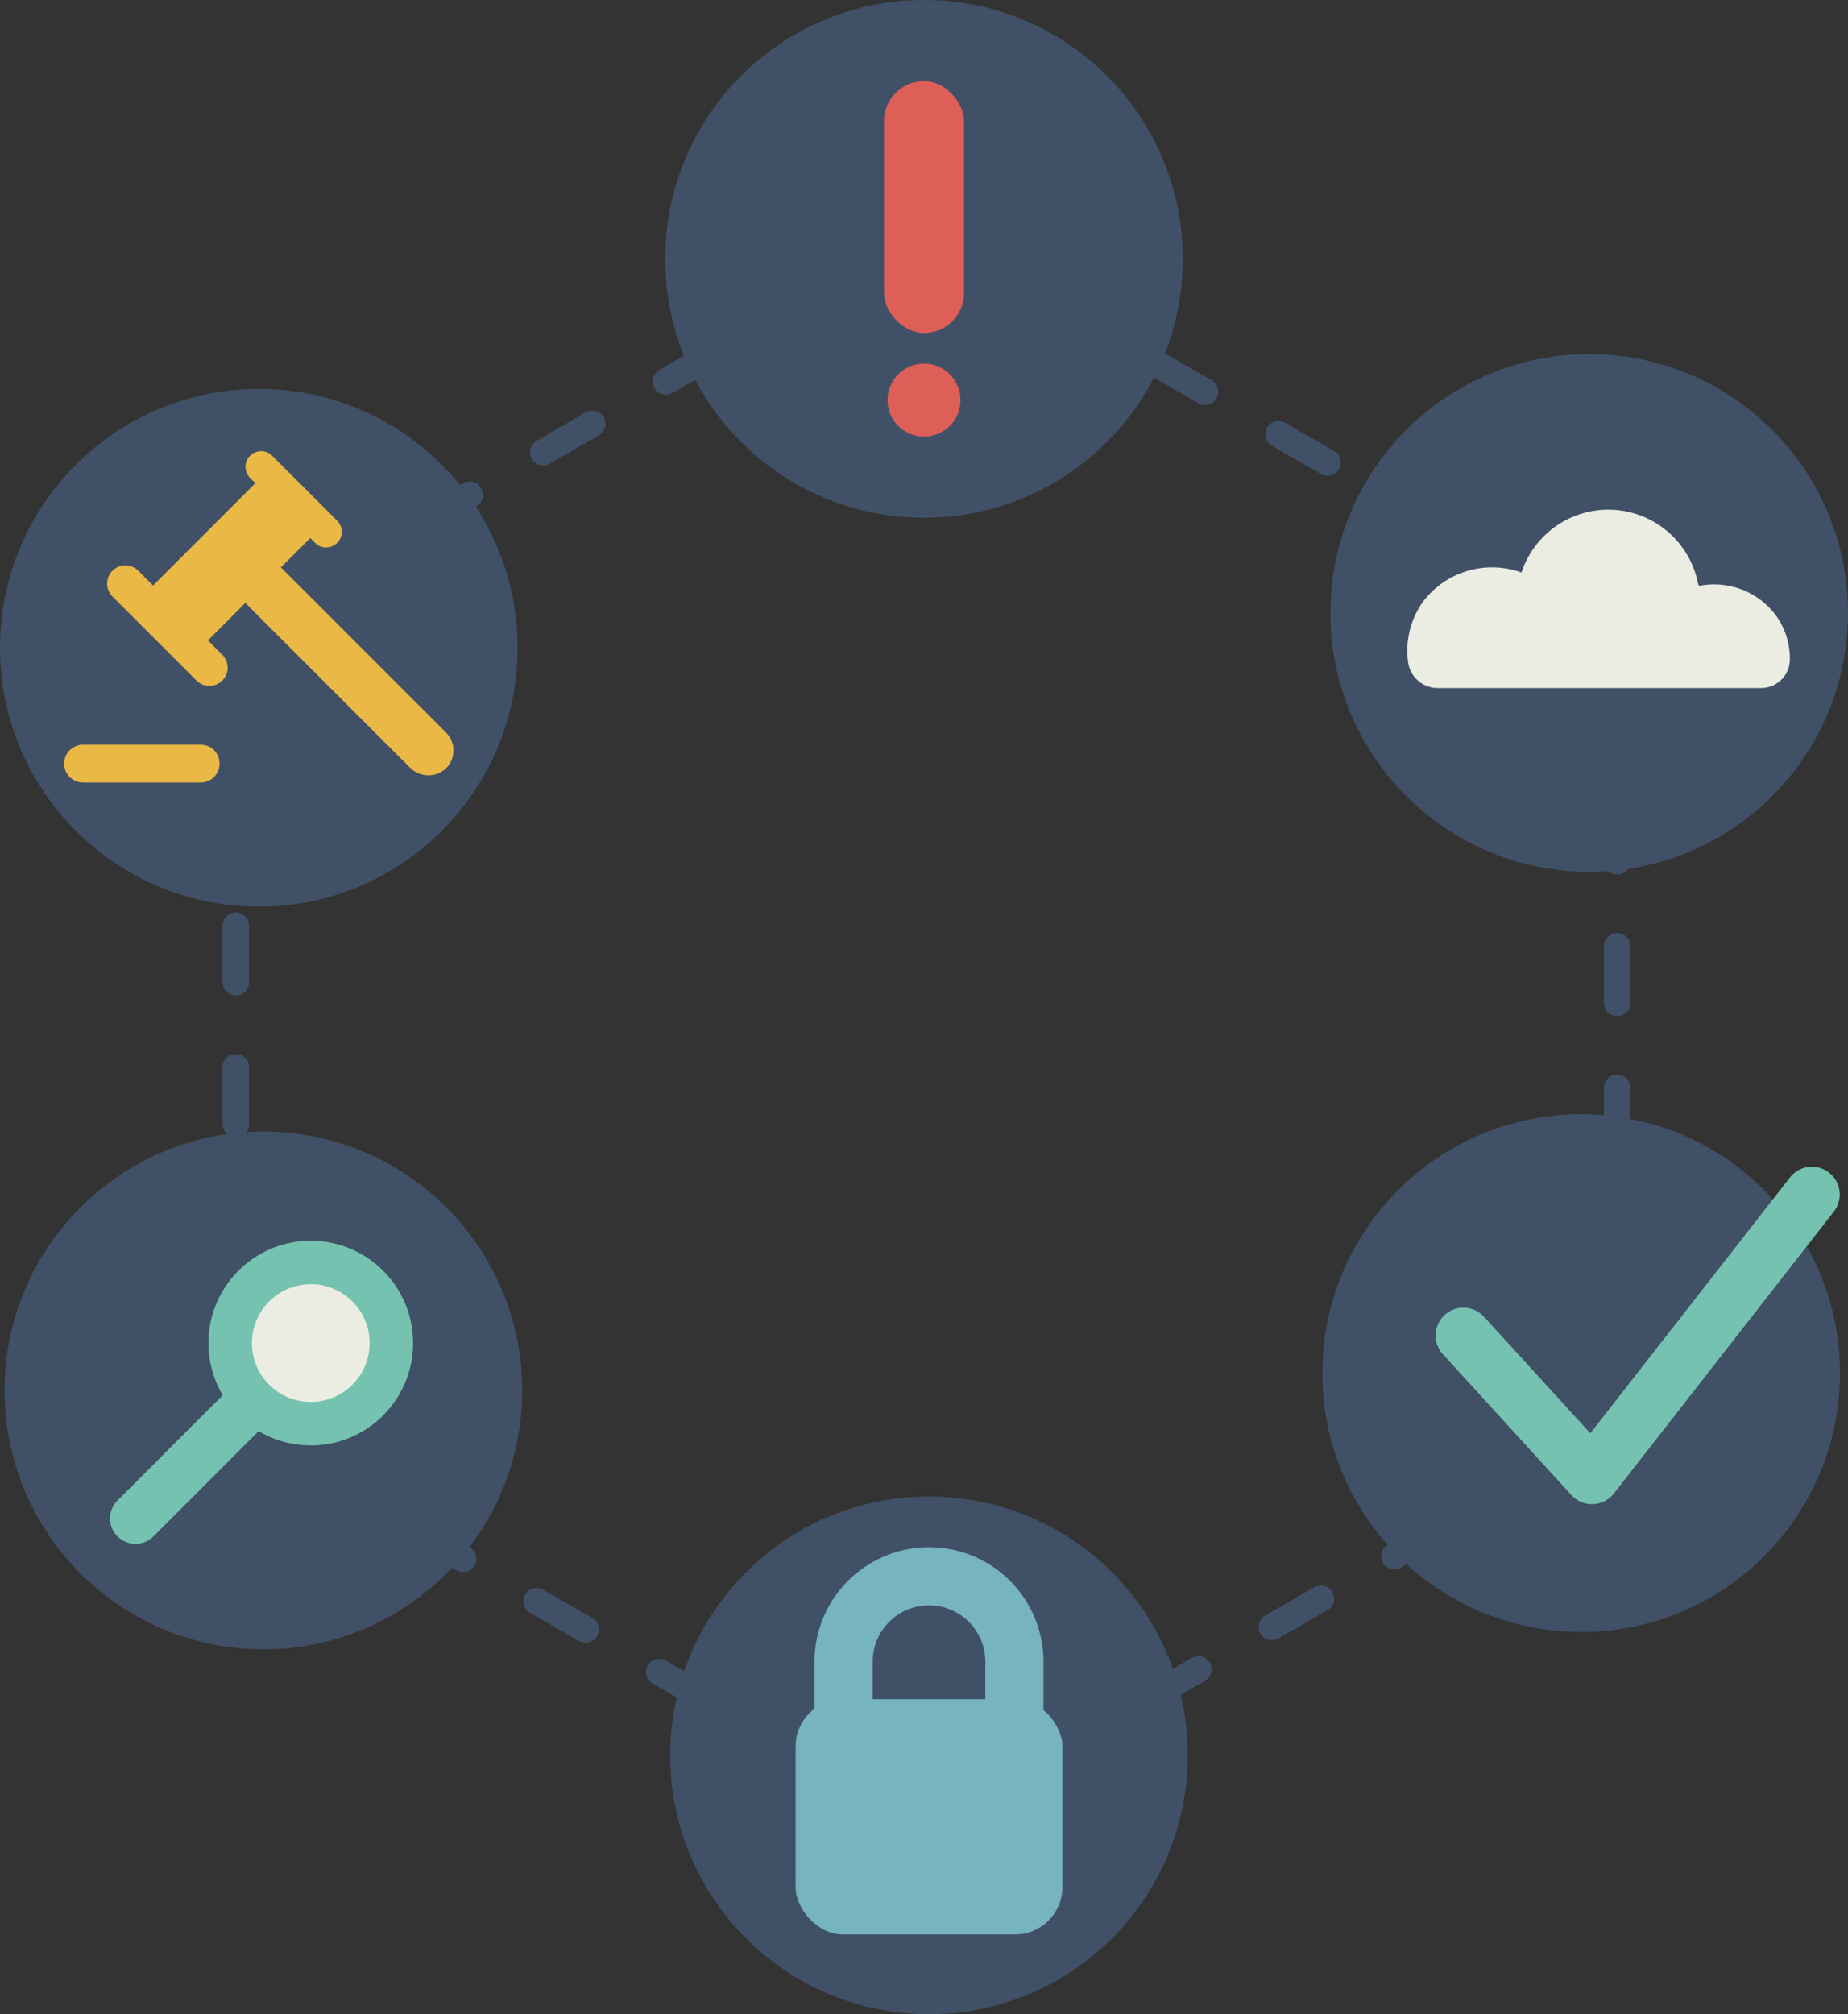 <svg xmlns="http://www.w3.org/2000/svg" viewBox="0 0 185.095 201.702">
  <rect x="0" y="0" width="185.095" height="201.702" fill="#333333" stroke="none"/>
  <defs>
    <style>
      .b07a55b9-9c72-4bdb-801a-9885556407cb, .b8183ed7-87a3-4a08-a5cf-4300048760f4, .f31f8135-2961-445e-8e1a-e6dfb0222ad6 {
        fill: none;
      }

      .b07a55b9-9c72-4bdb-801a-9885556407cb {
        stroke: #405066;
        stroke-width: 2.659px;
        stroke-dasharray: 5.669 8.504;
      }

      .a485aff7-7525-488a-ad75-7ac410a176e3, .b07a55b9-9c72-4bdb-801a-9885556407cb, .f31f8135-2961-445e-8e1a-e6dfb0222ad6 {
        stroke-linecap: round;
        stroke-linejoin: round;
      }

      .b12b9bf3-33e9-416d-96f4-54abc96e281f {
        fill: #405066;
      }

      .a485aff7-7525-488a-ad75-7ac410a176e3, .bb60ab8d-cc68-42ed-91fa-093a0d942f47, .f31f8135-2961-445e-8e1a-e6dfb0222ad6 {
        stroke: #75c2b0;
      }

      .f31f8135-2961-445e-8e1a-e6dfb0222ad6 {
        stroke-width: 5.569px;
      }

      .a76fd31c-657d-4394-a429-d7c1f7d08b41, .bb60ab8d-cc68-42ed-91fa-093a0d942f47 {
        fill: #ebece2;
      }

      .aafd1ceb-67df-45d3-8821-e42647ecaae8 {
        fill: #76b4bf;
      }

      .b8183ed7-87a3-4a08-a5cf-4300048760f4 {
        stroke: #76b4bf;
        stroke-width: 5.823px;
      }

      .b8183ed7-87a3-4a08-a5cf-4300048760f4, .bb60ab8d-cc68-42ed-91fa-093a0d942f47 {
        stroke-miterlimit: 10;
      }

      .bb60ab8d-cc68-42ed-91fa-093a0d942f47 {
        stroke-width: 4.354px;
      }

      .a485aff7-7525-488a-ad75-7ac410a176e3 {
        fill: #c6c6c6;
        stroke-width: 5.087px;
      }

      .e506bcea-d09c-4fc9-8533-f24720a6ed9d {
        fill: #eab845;
      }

      .e142d84d-6ab8-4740-98d9-82a76335d3ce {
        fill: #19202c;
      }

      .ed67be2e-19e5-4792-9c71-198fa7c9728b {
        fill: #de5f58;
      }
    </style>
  </defs>
  <g id="bbe615ee-537c-4d1f-89b1-5b644ff20999" data-name="Слой 2">
    <g id="bfda1e45-00f8-4f84-99d8-fa09dc12441b" data-name="Слой 1">
      <g>
        <polygon class="b07a55b9-9c72-4bdb-801a-9885556407cb" points="161.98 142.949 161.98 63.066 92.8 23.124 23.619 63.066 23.619 142.949 92.8 182.89 161.98 142.949"/>
        <g>
          <circle class="b12b9bf3-33e9-416d-96f4-54abc96e281f" cx="158.369" cy="137.503" r="25.922"/>
          <polyline class="f31f8135-2961-445e-8e1a-e6dfb0222ad6" points="146.574 133.733 159.452 147.842 181.481 119.618"/>
        </g>
        <g>
          <circle class="b12b9bf3-33e9-416d-96f4-54abc96e281f" cx="159.173" cy="61.382" r="25.922"/>
          <path class="a76fd31c-657d-4394-a429-d7c1f7d08b41" d="M143.913,68.898h32.469a2.877,2.877,0,0,0,2.891-2.851,7.376,7.376,0,0,0-1.437-4.474,7.712,7.712,0,0,0-7.531-2.925.186.186,0,0,1-.217-.146,9.158,9.158,0,0,0-17.698-1.17,8.671,8.671,0,0,0-9.793,2.829,8.414,8.414,0,0,0-1.551,6.22A2.993,2.993,0,0,0,143.913,68.898Z"/>
        </g>
        <g>
          <circle class="b12b9bf3-33e9-416d-96f4-54abc96e281f" cx="93.049" cy="175.779" r="25.922"/>
          <g>
            <rect class="aafd1ceb-67df-45d3-8821-e42647ecaae8" x="79.689" y="170.154" width="26.721" height="23.556" rx="4.732"/>
            <path class="b8183ed7-87a3-4a08-a5cf-4300048760f4" d="M93.049,157.848h0a8.555,8.555,0,0,1,8.555,8.555v8.555a0,0,0,0,1,0,0H84.494a0,0,0,0,1,0,0v-8.555A8.555,8.555,0,0,1,93.049,157.848Z"/>
          </g>
        </g>
        <g>
          <circle class="b12b9bf3-33e9-416d-96f4-54abc96e281f" cx="26.381" cy="139.24" r="25.922"/>
          <g>
            <circle class="bb60ab8d-cc68-42ed-91fa-093a0d942f47" cx="31.126" cy="134.495" r="8.072"/>
            <line class="a485aff7-7525-488a-ad75-7ac410a176e3" x1="24.457" y1="141.164" x2="13.565" y2="152.056"/>
          </g>
        </g>
        <g>
          <circle class="b12b9bf3-33e9-416d-96f4-54abc96e281f" cx="25.922" cy="64.868" r="25.922"/>
          <g>
            <g>
              <rect class="e506bcea-d09c-4fc9-8533-f24720a6ed9d" x="15.9" y="52.349" width="14.647" height="7.771" transform="translate(-32.961 32.892) rotate(-45)"/>
              <path class="e142d84d-6ab8-4740-98d9-82a76335d3ce" d="M20.29,66.933l-8.182-8.181-.026.026,8.442,8.442A1.88,1.88,0,0,0,20.29,66.933Z"/>
            </g>
            <path class="e506bcea-d09c-4fc9-8533-f24720a6ed9d" d="M22.264,68.15a1.831,1.831,0,0,1-2.583,0L11.265,59.734a1.826,1.826,0,1,1,2.583-2.583l.234.234,8.181,8.182a1.875,1.875,0,0,1,.234.286A1.827,1.827,0,0,1,22.264,68.15Z"/>
            <path class="e506bcea-d09c-4fc9-8533-f24720a6ed9d" d="M21.982,76.462A1.87,1.87,0,0,1,20.154,78.36H8.245a1.894,1.894,0,0,1,0-3.785H20.154A1.862,1.862,0,0,1,21.982,76.462Z"/>
            <path class="e506bcea-d09c-4fc9-8533-f24720a6ed9d" d="M33.774,54.36a.229.229,0,0,1-.052.043,1.546,1.546,0,0,1-1.395.381,1.521,1.521,0,0,1-.771-.425l-6.457-6.448-.052-.052a1.599,1.599,0,0,1-.451-.988,1.556,1.556,0,0,1,.451-1.231,1.569,1.569,0,0,1,2.219,0L33.774,52.15A1.569,1.569,0,0,1,33.774,54.36Z"/>
            <path class="e506bcea-d09c-4fc9-8533-f24720a6ed9d" d="M44.685,76.929a2.593,2.593,0,0,1-3.562,0L24.517,60.323l3.562-3.562,16.606,16.606A2.527,2.527,0,0,1,44.685,76.929Z"/>
          </g>
        </g>
        <g>
          <circle class="b12b9bf3-33e9-416d-96f4-54abc96e281f" cx="92.548" cy="25.922" r="25.922"/>
          <g>
            <rect class="ed67be2e-19e5-4792-9c71-198fa7c9728b" x="88.54" y="8.122" width="8.016" height="25.227" rx="4.008"/>
            <circle class="ed67be2e-19e5-4792-9c71-198fa7c9728b" cx="92.548" cy="40.069" r="3.654"/>
          </g>
        </g>
      </g>
    </g>
  </g>
</svg>
